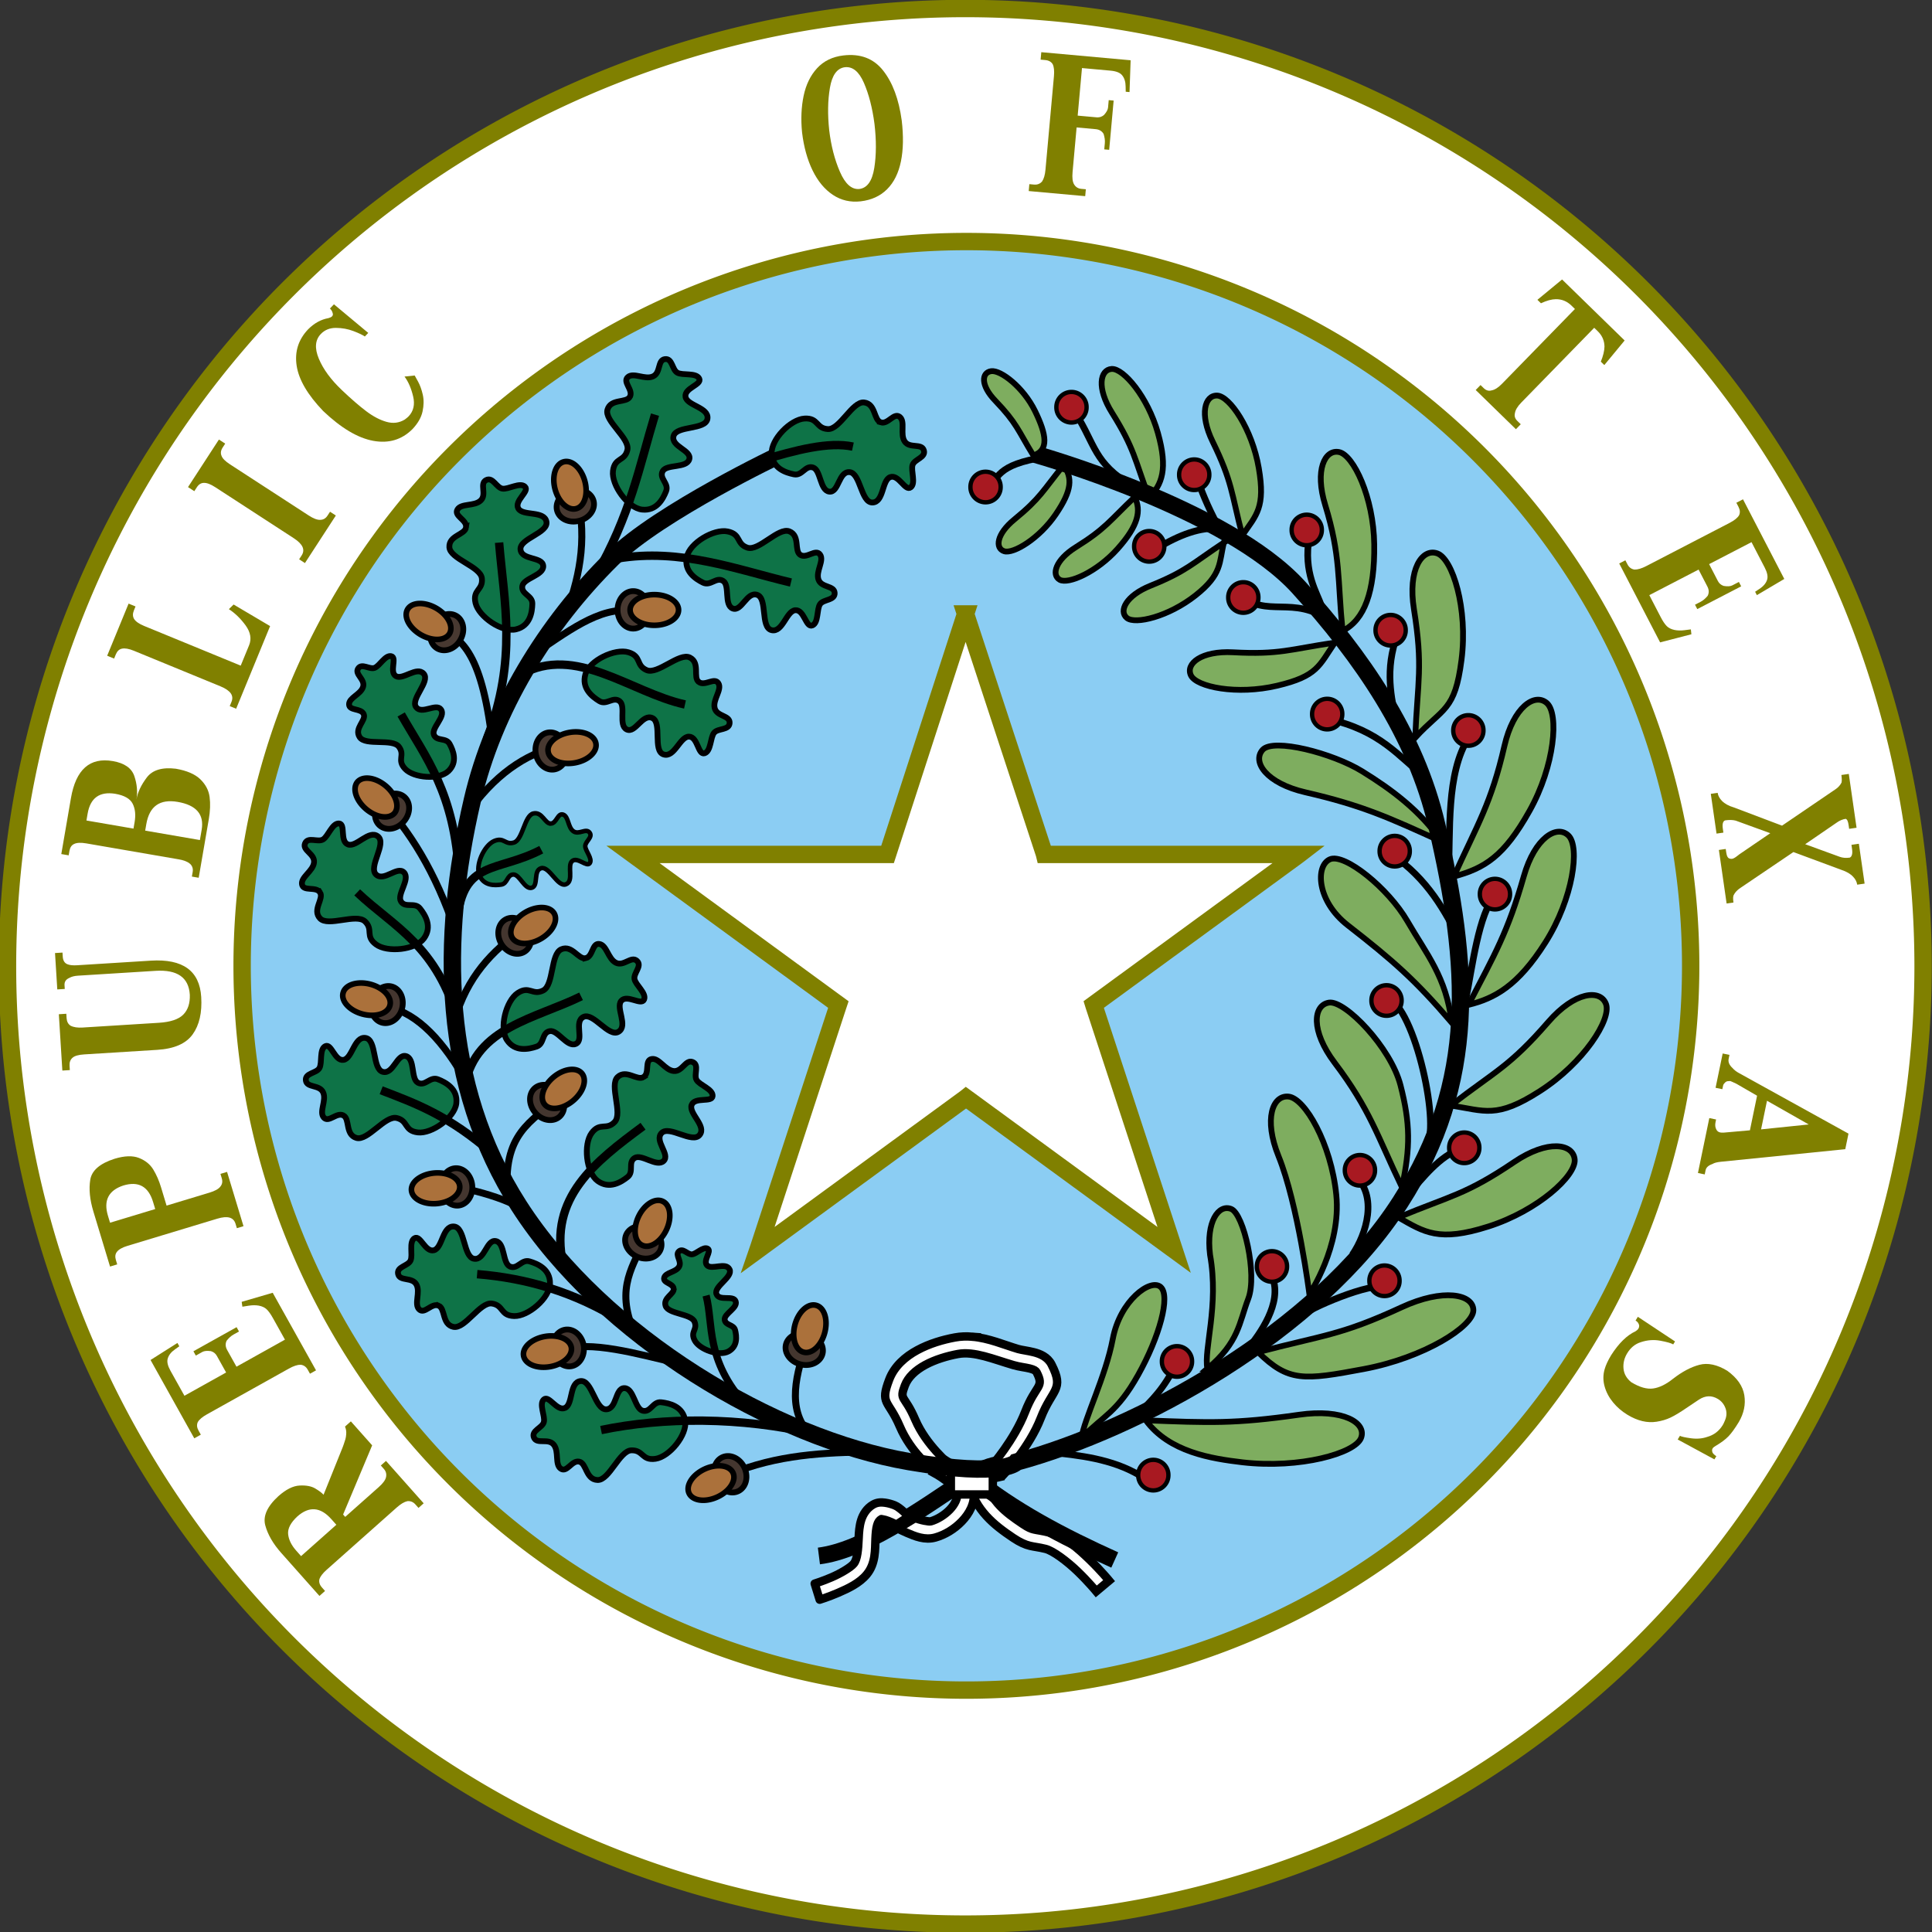 <?xml version="1.0" encoding="UTF-8" standalone="no"?>
<!-- Created with Inkscape (http://www.inkscape.org/) -->

<svg
   xmlns:dc="http://purl.org/dc/elements/1.1/"
   xmlns:cc="http://creativecommons.org/ns#"
   xmlns:rdf="http://www.w3.org/1999/02/22-rdf-syntax-ns#"
   xmlns:svg="http://www.w3.org/2000/svg"
   xmlns="http://www.w3.org/2000/svg"
   xmlns:sodipodi="http://sodipodi.sourceforge.net/DTD/sodipodi-0.dtd"
   xmlns:inkscape="http://www.inkscape.org/namespaces/inkscape"
   version="1.1"
   width="667.78"
   height="667.78"
   id="svg2"
   inkscape:version="0.48.1 "
   sodipodi:docname="ZZ1.svg">
  <rect width="100%" height="100%" fill="#333333" stroke="none"/>
  <sodipodi:namedview
     pagecolor="#ffffff"
     bordercolor="#666666"
     borderopacity="1"
     objecttolerance="10"
     gridtolerance="10"
     guidetolerance="10"
     inkscape:pageopacity="0"
     inkscape:pageshadow="2"
     inkscape:window-width="1280"
     inkscape:window-height="1004"
     id="namedview156"
     showgrid="false"
     inkscape:zoom="1.5633891"
     inkscape:cx="290.23172"
     inkscape:cy="463.4776"
     inkscape:window-x="-8"
     inkscape:window-y="-8"
     inkscape:window-maximized="1"
     inkscape:current-layer="svg2" />
  <defs
     id="defs4" />
  <path
     d="m -175.36,214.81 a 328.1,328.1 0 1 1 -656.2,0 328.1,328.1 0 1 1 656.2,0 z"
     transform="matrix(1.009,0,0,1.009,841.64,117.251)"
     id="path38"
     style="fill:#ffffff;fill-opacity:1;stroke:#808000;stroke-width:5.949;stroke-linecap:round;stroke-linejoin:miter;stroke-miterlimit:4;stroke-dasharray:none" />
  <path
     d="m -175.36,214.81 a 328.1,328.1 0 1 1 -656.2,0 328.1,328.1 0 1 1 656.2,0 z"
     transform="matrix(0.763,0,0,0.763,718.168,169.932)"
     id="path42"
     style="fill:#8bcdf3;fill-opacity:1;stroke:#808000;stroke-width:7.861;stroke-linecap:round;stroke-linejoin:miter;stroke-miterlimit:4;stroke-dasharray:none" />
  <path
     d="m 118.59,523.48 0.73,0.821 11.571,-10.281 c 1.484,-1.319 2.331,-2.474 2.539,-3.465 0.225,-1.071 -0.02,-2.007 -0.733,-2.81 l -1.07,-1.204 1.788,-1.589 13.022,14.655 -1.788,1.589 -1.07,-1.204 c -0.757,-0.852 -1.68,-1.229 -2.769,-1.132 -1.075,0.236 -2.299,0.965 -3.674,2.187 l -14.637,13.006 -9.581,8.514 c -1.387,1.232 -2.231,2.341 -2.531,3.327 -0.196,0.98 0.1,1.914 0.89,2.802 l 1.07,1.204 -1.935,1.719 -13.217,-14.874 c -2.8,-3.151 -4.634,-6.317 -5.501,-9.499 -0.867,-3.181 0.643,-6.554 4.531,-10.117 2.616,-2.324 5.057,-3.546 7.324,-3.666 2.267,-0.12 4.071,0.22 5.413,1.02 1.342,0.8 2.3,1.522 2.873,2.167 l 6.627,-16.47 c 0.013,-0.034 0.134,-0.37 0.362,-1.008 0.228,-0.638 0.415,-1.212 0.56,-1.722 0.145,-0.51 0.236,-1.064 0.271,-1.661 0.102,-0.939 -0.035,-1.841 -0.411,-2.705 l 2.026,-1.8 7.362,8.286 z m -4.071,1.593 c -3.762,-4.234 -7.687,-4.535 -11.775,-0.902 -2.294,2.147 -3.345,4.181 -3.153,6.1 0.192,1.919 1.132,3.828 2.818,5.726 l 1.654,1.861 12.191,-10.833 z"
     id="path8"
     style="text-align:center;fill:#808000" />
  <path
     d="m 109.23,473.65 -2.089,1.166 -0.785,-1.407 c -0.563,-1.009 -1.383,-1.576 -2.46,-1.702 -1.1,-8.9e-4 -2.453,0.447 -4.059,1.343 l -17.096,9.544 -11.192,6.248 c -1.62,0.904 -2.683,1.805 -3.189,2.703 -0.411,0.9 -0.323,1.876 0.265,2.928 l 0.785,1.407 -2.26,1.262 -15.114,-27.073 9.295,-5.888 0.643,1.151 -1.461,1.039 c -1.356,0.943 -2.207,2.024 -2.552,3.242 -0.308,1.085 0.011,2.473 0.955,4.164 l 4.832,8.655 14.41,-8.045 -3.225,-5.777 c -0.444,-0.796 -1.124,-1.33 -2.04,-1.601 -1.312,-0.181 -2.296,-0.088 -2.949,0.276 l -2.26,1.262 -0.833,-1.492 14.922,-8.33 0.833,1.492 -1.919,1.071 c -0.81,0.452 -1.597,1.162 -2.362,2.13 -0.485,1.035 -0.422,2.099 0.189,3.194 l 3.225,5.777 16.755,-9.354 -4.141,-7.418 c -0.785,-1.407 -1.515,-2.43 -2.189,-3.07 -0.674,-0.64 -1.591,-1.064 -2.752,-1.274 -1.05,-0.178 -2.192,-0.17 -3.425,0.025 -1.233,0.195 -1.97,0.312 -2.208,0.352 l -0.241,-1.683 10.721,-3.133 z"
     id="path10"
     style="text-align:center;fill:#808000" />
  <path
     d="m 56.416,412.88 1.159,3.832 14.815,-4.483 c 1.901,-0.575 3.153,-1.269 3.758,-2.081 0.676,-0.8 0.847,-1.753 0.512,-2.859 l -0.467,-1.542 2.29,-0.693 5.678,18.764 -2.29,0.693 -0.46,-1.519 c -0.335,-1.106 -1.008,-1.812 -2.018,-2.119 -1.062,-0.308 -2.489,-0.191 -4.281,0.351 l -18.741,5.67 -12.268,3.712 c -1.807,0.547 -3.029,1.231 -3.664,2.052 -0.608,0.745 -0.737,1.694 -0.388,2.847 l 0.46,1.519 -2.477,0.749 -5.762,-19.045 c -1.24,-4.097 -1.597,-7.751 -1.072,-10.962 0.525,-3.211 3.33,-5.629 8.416,-7.253 3.443,-1.042 6.255,-1.132 8.438,-0.27 2.182,0.862 3.821,2.19 4.917,3.984 1.095,1.794 1.994,3.852 2.697,6.173 z m -3.516,2.543 c -1.621,-5.359 -5.049,-7.247 -10.284,-5.663 -5.13,1.705 -6.896,5.198 -5.298,10.479 l 0.721,2.384 15.61,-4.723 z"
     id="path12"
     style="text-align:center;fill:#808000" />
  <path
     d="m 54.888,353.52 c 4.012,-0.25 6.828,-1.188 8.447,-2.814 1.619,-1.626 2.377,-3.919 2.274,-6.881 -0.373,-5.978 -4.32,-8.732 -11.841,-8.263 l -26.852,1.675 c -1.202,0.075 -2.189,0.332 -2.961,0.772 -1.175,0.514 -1.726,1.347 -1.654,2.5 l 0.082,1.316 -2.583,0.161 -0.784,-12.573 2.583,-0.161 0.087,1.389 c 0.09,1.446 0.685,2.346 1.783,2.702 0.751,0.279 1.825,0.375 3.222,0.288 l 25.439,-1.587 c 11.046,-0.689 16.852,3.491 17.416,12.539 0.337,5.409 -0.645,9.719 -2.948,12.928 -2.303,3.209 -6.378,4.997 -12.227,5.361 l -25.268,1.576 c -1.982,0.124 -3.328,0.509 -4.037,1.157 -0.758,0.651 -1.101,1.569 -1.027,2.755 l 0.094,1.511 -2.583,0.161 -1.214,-19.469 2.583,-0.161 0.093,1.486 c 0.075,1.202 0.529,2.079 1.363,2.63 1.028,0.539 2.412,0.755 4.15,0.646 z"
     id="path14"
     style="text-align:center;fill:#808000" />
  <path
     d="m 68.679,303.39 -2.358,-0.406 0.27,-1.564 c 0.196,-1.139 -0.089,-2.072 -0.856,-2.798 -0.812,-0.751 -2.14,-1.286 -3.985,-1.603 l -19.294,-3.33 -12.631,-2.18 c -1.861,-0.321 -3.259,-0.256 -4.195,0.194 -0.877,0.394 -1.418,1.184 -1.623,2.371 l -0.27,1.564 -2.55,-0.439 3.329,-19.32 c 1.708,-9.912 6.532,-14.185 14.472,-12.816 4.026,0.694 6.507,2.422 7.443,5.184 0.936,2.763 1.177,5.459 0.724,8.09 0.426,-2.47 1.618,-5.002 3.576,-7.596 1.958,-2.594 5.3,-3.608 10.025,-3.041 3.833,0.661 6.666,1.884 8.497,3.669 1.831,1.786 2.896,3.823 3.195,6.112 0.299,2.289 0.204,4.854 -0.285,7.693 z M 46.53,284.14 c 0.428,-2.486 0.203,-4.602 -0.677,-6.347 -0.88,-1.745 -2.9,-2.89 -6.06,-3.435 -5.403,-0.849 -8.573,1.446 -9.51,6.883 l -0.406,2.358 16.264,2.803 z m 3.652,2.958 18.911,3.259 0.609,-3.537 c 0.918,-5.325 -1.839,-8.542 -8.271,-9.65 -6.175,-1.064 -9.795,1.491 -10.859,7.667 z"
     id="path16"
     style="text-align:center;fill:#808000" />
  <path
     d="m 81.621,244.97 -2.213,-0.909 0.603,-1.468 c 0.439,-1.069 0.364,-2.041 -0.226,-2.917 -0.659,-0.922 -1.839,-1.733 -3.541,-2.432 l -18.11,-7.443 -11.855,-4.872 c -1.716,-0.705 -3.095,-0.946 -4.137,-0.724 -0.942,0.194 -1.642,0.848 -2.099,1.962 l -0.603,1.468 -2.394,-0.984 7.405,-18.02 2.394,0.984 -0.566,1.377 c -0.458,1.114 -0.432,2.101 0.076,2.961 0.584,0.891 1.734,1.689 3.45,2.395 l 33.398,13.725 2.895,-7.045 c 0.903,-2.198 0.505,-4.482 -1.196,-6.853 -1.722,-2.362 -3.652,-4.237 -5.791,-5.627 l 1.634,-1.599 12.615,7.454 z"
     id="path18"
     style="text-align:center;fill:#808000" />
  <path
     d="m 106.67,178.15 c 1.665,1.082 3.003,1.592 4.013,1.53 1.056,-0.013 1.895,-0.496 2.515,-1.452 l 0.878,-1.351 2.006,1.304 -10.681,16.439 -2.006,-1.304 0.878,-1.351 c 0.621,-0.955 0.722,-1.918 0.304,-2.888 -0.45,-1.01 -1.46,-2.026 -3.029,-3.045 l -16.417,-10.67 -10.748,-6.98 c -1.583,-1.029 -2.894,-1.521 -3.932,-1.477 -0.961,0.016 -1.766,0.522 -2.413,1.518 l -0.878,1.351 -2.17,-1.41 10.681,-16.439 2.17,1.41 -0.878,1.351 c -0.647,0.996 -0.783,1.937 -0.407,2.822 0.3,0.913 1.282,1.91 2.947,2.992 l 10.748,6.983 z"
     id="path20"
     style="text-align:center;fill:#808000" />
  <path
     d="m 126.1,116.31 c -0.75,-0.533 -2.064,-1.159 -3.942,-1.877 -1.877,-0.718 -3.887,-1.084 -6.029,-1.099 -2.142,-0.015 -3.897,0.698 -5.265,2.137 -1.951,2.053 -2.172,4.891 -0.664,8.513 1.508,3.623 4.156,7.234 7.943,10.833 3.209,3.05 6.019,5.485 8.431,7.306 2.412,1.821 4.757,3.051 7.036,3.689 2.278,0.639 4.381,0.369 6.309,-0.808 0.633,-0.477 1.067,-0.839 1.302,-1.087 1.716,-1.805 2.241,-4.106 1.577,-6.904 -0.664,-2.798 -1.657,-5.084 -2.98,-6.858 l 3.514,-0.366 c 0.096,0.159 0.488,0.868 1.177,2.129 0.688,1.26 1.23,2.769 1.626,4.526 0.396,1.757 0.367,3.683 -0.086,5.779 -0.453,2.095 -1.622,4.134 -3.506,6.116 -3.683,3.663 -8.194,5.006 -13.531,4.031 -5.338,-0.975 -11.109,-4.412 -17.315,-10.31 -5.369,-5.597 -8.423,-10.812 -9.161,-15.646 -0.739,-4.834 0.585,-9.032 3.971,-12.595 2.099,-2.114 4.432,-3.399 7,-3.856 0.606,-0.165 1.021,-0.366 1.245,-0.602 0.292,-0.307 0.381,-0.637 0.268,-0.991 -0.144,-0.676 -0.469,-1.254 -0.977,-1.737 l 1.379,-1.451 11.856,9.887 z"
     id="path22"
     style="text-align:center;fill:#808000" />
  <path
     d="m 311.67,41.61 c 0.646,5.398 0.556,10.121 -0.271,14.171 -0.827,4.05 -2.415,7.252 -4.764,9.606 -2.349,2.355 -5.39,3.756 -9.123,4.202 -3.557,0.409 -6.765,-0.334 -9.623,-2.229 -2.858,-1.895 -5.199,-4.713 -7.024,-8.454 -1.825,-3.74 -3.039,-8.132 -3.642,-13.174 -0.445,-4.537 -0.263,-8.738 0.545,-12.605 0.808,-3.867 2.357,-7.048 4.648,-9.543 2.291,-2.495 5.312,-3.967 9.061,-4.416 5.883,-0.704 10.471,1.034 13.766,5.213 3.295,4.179 5.437,9.922 6.426,17.23 z m -19.7,-18.369 c -2.661,0.368 -4.365,2.731 -5.114,7.091 -0.749,4.36 -0.83,9.258 -0.245,14.696 0.64,5.349 1.872,10.128 3.695,14.335 1.823,4.208 4.057,6.194 6.7,5.96 2.731,-0.327 4.458,-2.746 5.18,-7.259 0.722,-4.512 0.742,-9.621 0.059,-15.326 -0.72,-5.471 -1.934,-10.169 -3.642,-14.096 -1.708,-3.926 -3.919,-5.727 -6.634,-5.402 z"
     id="path24"
     style="text-align:center;fill:#808000" />
  <path
     d="m 363.13,39.113 1.155,-12.765 c 0.167,-1.848 0.023,-3.234 -0.433,-4.157 -0.512,-0.847 -1.367,-1.325 -2.567,-1.433 l -1.605,-0.145 0.233,-2.577 30.88,2.794 -0.382,10.997 -1.313,-0.119 -0.034,-1.793 c -0.014,-1.652 -0.426,-2.964 -1.237,-3.936 -0.722,-0.866 -2.048,-1.387 -3.977,-1.561 l -9.872,-0.893 -1.487,16.437 6.589,0.596 c 0.908,0.082 1.732,-0.178 2.473,-0.781 0.89,-0.982 1.368,-1.845 1.436,-2.591 l 0.233,-2.577 1.702,0.154 -1.54,17.02 -1.702,-0.154 0.198,-2.188 c 0.084,-0.924 -0.058,-1.974 -0.426,-3.152 -0.581,-0.984 -1.496,-1.533 -2.744,-1.646 l -6.589,-0.596 -1.395,15.416 c -0.179,1.978 -0.005,3.399 0.521,4.263 0.569,0.934 1.397,1.45 2.483,1.548 l 1.581,0.143 -0.216,2.383 -19.525,-1.767 0.216,-2.383 1.605,0.145 c 1.151,0.104 2.082,-0.253 2.793,-1.071 0.621,-0.908 1.015,-2.278 1.181,-4.109 z"
     id="path26"
     style="text-align:center;fill:#808000" />
  <path
     d="m 554.52,126.18 -1.206,-1.176 c 0.804,-1.99 1.225,-3.716 1.264,-5.178 -0.026,-2.071 -0.802,-3.851 -2.329,-5.34 l -1.224,-1.193 -25.193,25.834 c -1.318,1.352 -2.057,2.587 -2.215,3.705 -0.252,0.981 0.035,1.876 0.862,2.683 l 1.154,1.125 -1.67,1.713 -13.896,-13.551 1.67,-1.713 1.084,1.057 c 0.839,0.818 1.74,1.083 2.703,0.795 1.114,-0.187 2.33,-0.956 3.648,-2.308 l 25.193,-25.834 -1.206,-1.176 c -1.538,-1.5 -3.343,-2.237 -5.414,-2.211 -1.45,0.018 -3.159,0.489 -5.127,1.411 l -1.224,-1.193 8.527,-7.03 21.621,21.085 z"
     id="path28"
     style="text-align:start;fill:#808000" />
  <path
     d="m 559.67,194.76 2.124,-1.101 0.742,1.431 c 0.532,1.026 1.334,1.618 2.406,1.778 1.1,0.035 2.466,-0.371 4.099,-1.217 l 17.383,-9.011 11.379,-5.899 c 1.647,-0.854 2.737,-1.722 3.271,-2.603 0.438,-0.887 0.38,-1.865 -0.174,-2.935 l -0.742,-1.431 2.297,-1.191 14.27,27.527 -9.473,5.598 -0.607,-1.17 1.492,-0.994 c 1.385,-0.901 2.268,-1.955 2.651,-3.162 0.341,-1.075 0.066,-2.472 -0.826,-4.192 l -4.562,-8.8 -14.652,7.596 3.045,5.874 c 0.419,0.809 1.083,1.364 1.99,1.663 1.306,0.221 2.292,0.159 2.957,-0.185 l 2.297,-1.191 0.787,1.517 -15.172,7.865 -0.787,-1.517 1.951,-1.011 c 0.824,-0.427 1.633,-1.112 2.427,-2.055 0.516,-1.019 0.486,-2.086 -0.09,-3.198 l -3.045,-5.874 -17.036,8.832 3.91,7.543 c 0.742,1.431 1.439,2.476 2.093,3.136 0.654,0.66 1.558,1.113 2.712,1.358 1.044,0.21 2.186,0.237 3.424,0.081 1.239,-0.156 1.978,-0.251 2.218,-0.284 l 0.188,1.69 -10.813,2.8 z"
     id="path30"
     style="text-align:start;fill:#808000" />
  <path
     d="m 594.12,293.78 2.368,-0.341 0.185,1.281 c 0.181,1.256 0.584,1.938 1.208,2.046 0.276,0.092 0.519,0.122 0.729,0.092 0.451,-0.065 0.991,-0.34 1.62,-0.826 0.629,-0.485 0.958,-0.738 0.988,-0.759 l 10.666,-7.285 -11.948,-4.345 c -0.992,-0.268 -2.214,-0.297 -3.663,-0.088 -0.766,0.275 -1.027,1.258 -0.783,2.95 l 0.185,1.281 -2.368,0.341 -1.983,-13.749 2.368,-0.341 c 0.142,0.983 0.647,1.921 1.516,2.815 0.98,0.977 2.336,1.719 4.07,2.225 l 16.671,6.303 18.666,-12.706 c 0.862,-0.634 1.497,-1.367 1.903,-2.198 0.126,-0.61 0.107,-1.479 -0.055,-2.607 l 2.561,-0.369 2.683,18.606 -2.561,0.369 -0.199,-1.377 c -0.181,-1.257 -0.519,-1.948 -1.014,-2.074 -0.499,0.072 -0.99,0.208 -1.47,0.409 -0.481,0.201 -0.864,0.396 -1.149,0.585 -0.285,0.189 -0.517,0.346 -0.697,0.47 l -10.663,7.309 11.924,4.348 c 1.025,0.378 2.19,0.474 3.494,0.285 0.752,-0.372 1.01,-1.379 0.773,-3.022 l -0.202,-1.401 2.561,-0.369 1.986,13.774 -2.561,0.369 c -0.144,-0.999 -0.613,-1.91 -1.405,-2.733 -0.899,-0.989 -2.229,-1.775 -3.991,-2.36 l -16.653,-6.183 -18.766,12.696 c -0.858,0.666 -1.464,1.362 -1.82,2.088 -0.29,0.387 -0.334,1.273 -0.135,2.659 l -2.368,0.341 z"
     id="path32"
     style="text-align:start;fill:#808000" />
  <path
     d="m 595.43,364.13 2.343,0.485 -0.282,1.363 c -0.224,1.084 0.208,2.129 1.296,3.135 0.618,0.71 1.383,1.308 2.296,1.796 l 37.83,20.918 -1.113,5.379 -43.06,4.352 c -1.326,0.141 -2.267,0.395 -2.825,0.762 -1.395,0.476 -2.191,1.192 -2.389,2.148 l -0.302,1.458 -2.343,-0.485 3.928,-18.983 2.343,0.485 -0.203,0.98 c -0.198,0.956 -0.097,1.792 0.304,2.506 0.255,0.535 0.701,0.868 1.339,1 0.239,0.049 0.643,0.067 1.211,0.051 l 9.04,-0.797 2.474,-11.954 -7.102,-4.112 c -1.317,-0.622 -2.04,-0.946 -2.167,-0.972 -0.08,-0.017 -0.35,0.002 -0.81,0.057 -0.313,-0.015 -0.651,0.152 -1.014,0.501 -0.363,0.349 -0.576,0.674 -0.639,0.977 l -0.267,1.291 -2.343,-0.485 z m 15.318,16.334 -2.048,9.898 16.482,-1.7 z m -9.666,-9.555 37.83,20.918 z"
     id="path34"
     style="text-align:start;fill:#808000" />
  <path
     d="m 580.66,496.28 c 0.445,0.27 1.689,0.55 3.732,0.838 2.043,0.288 3.918,0.141 5.623,-0.441 2.354,-0.646 4.177,-2.034 5.469,-4.162 0.203,-0.334 0.46,-0.882 0.771,-1.646 0.599,-1.426 0.641,-2.819 0.125,-4.18 -0.516,-1.361 -1.379,-2.409 -2.59,-3.143 -2.143,-1.301 -4.329,-1.229 -6.558,0.217 -0.739,0.465 -2.2,1.444 -4.383,2.937 -2.182,1.493 -3.99,2.58 -5.423,3.262 -1.433,0.682 -3.033,1.162 -4.802,1.44 -3.249,0.522 -6.62,-0.278 -10.112,-2.398 -1.92,-1.166 -3.574,-2.589 -4.962,-4.27 -1.388,-1.681 -2.364,-3.516 -2.927,-5.505 -0.563,-1.989 -0.567,-3.958 -0.013,-5.906 0.396,-1.435 1.155,-3.078 2.279,-4.929 2.632,-4.115 5.432,-6.861 8.401,-8.238 0.51,-0.338 0.849,-0.646 1.018,-0.924 0.177,-0.292 0.267,-0.628 0.269,-1.008 -0.099,-0.746 -0.518,-1.343 -1.255,-1.79 l 0.786,-1.294 12.851,8.517 -0.621,1.023 c -0.696,-0.422 -2.176,-0.845 -4.442,-1.269 -2.266,-0.424 -4.537,-0.251 -6.813,0.519 -1.935,0.615 -3.489,1.889 -4.664,3.823 -1.014,1.669 -1.437,3.426 -1.271,5.269 0.166,1.843 1.061,3.419 2.684,4.729 2.88,1.749 5.402,2.471 7.567,2.167 2.165,-0.304 4.451,-1.42 6.859,-3.347 3.167,-2.457 6.206,-4.067 9.118,-4.832 2.911,-0.765 6.127,-0.079 9.647,2.058 3.412,2.472 5.373,5.286 5.884,8.443 0.511,3.157 -0.129,6.258 -1.921,9.302 -1.326,2.184 -2.509,3.818 -3.547,4.901 -1.038,1.083 -2.552,2.211 -4.54,3.384 -0.459,0.254 -0.782,0.535 -0.967,0.841 -0.22,0.362 -0.225,0.825 -0.016,1.39 0.24,0.451 0.681,0.87 1.321,1.259 l -0.672,1.106 -12.68,-6.871 z"
     id="path36"
     style="text-align:start;fill:#808000" />
  <path
     d="m 333.74,212.21 -26.969,83.125 -0.062,0 -87.125,0 -0.781,0 70.969,51.875 -0.344,1.031 -27.125,82.781 -0.344,1 71.781,-52.469 0.156,-0.125 71.938,52.594 -27.688,-84.406 -0.125,-0.406 70.562,-51.562 0.406,-0.312 -87.969,0 -0.062,-0.25 -27.219,-82.875 z"
     id="path40"
     style="fill:#ffffff;fill-opacity:1;stroke:#808000;stroke-width:6" />
  <path
     d="m 397.39,512.22 c -9.207,-6.792 -20.046,-8.688 -31.113,-9.899"
     id="path44"
     style="fill:none;stroke:#000000;stroke-width:2.3;stroke-linecap:butt;stroke-linejoin:miter;stroke-miterlimit:4;stroke-dasharray:none" />
  <path
     d="m 405.17,474.04 c -4.478,8.116 -8.957,11.712 -13.435,16.263"
     id="path46"
     style="fill:none;stroke:#000000;stroke-width:2.3;stroke-linecap:butt;stroke-linejoin:miter;stroke-miterlimit:4;stroke-dasharray:none" />
  <path
     d="m 439.82,441.51 c 3.434,9.024 -4.422,19.474 -8.485,24.749"
     id="path48"
     style="fill:none;stroke:#000000;stroke-width:2.3;stroke-linecap:butt;stroke-linejoin:miter;stroke-miterlimit:4;stroke-dasharray:none" />
  <path
     d="m 479.42,445.05 c -4.822,-2.574 -28.813,8.136 -28.284,9.192"
     id="path50"
     style="fill:none;stroke:#000000;stroke-width:2.3;stroke-linecap:butt;stroke-linejoin:miter;stroke-miterlimit:4;stroke-dasharray:none" />
  <path
     d="m 468.1,406.15 c 8.3,7.071 4.187,20.506 -0.707,27.577"
     id="path52"
     style="fill:none;stroke:#000000;stroke-width:2.3;stroke-linecap:butt;stroke-linejoin:miter;stroke-miterlimit:4;stroke-dasharray:none" />
  <path
     d="m 504.87,396.96 c -7.405,2.867 -12.8,9.756 -18.385,16.263"
     id="path54"
     style="fill:none;stroke:#000000;stroke-width:2.3;stroke-linecap:butt;stroke-linejoin:miter;stroke-miterlimit:4;stroke-dasharray:none" />
  <path
     d="m 477.3,344.64 c 10.128,-2.53 20.184,41.058 16.263,50.205"
     id="path56"
     style="fill:none;stroke:#000000;stroke-width:2.3;stroke-linecap:butt;stroke-linejoin:miter;stroke-miterlimit:4;stroke-dasharray:none" />
  <path
     d="m 516.9,309.28 c -5.803,6.217 -8.112,25.629 -10.15,35.613"
     id="path58"
     style="fill:none;stroke:#000000;stroke-width:2.3;stroke-linecap:butt;stroke-linejoin:miter;stroke-miterlimit:4;stroke-dasharray:none" />
  <path
     d="m 480.83,295.14 c 12.896,8.915 18.517,19.648 24.042,30.406"
     id="path60"
     style="fill:none;stroke:#000000;stroke-width:2.3;stroke-linecap:butt;stroke-linejoin:miter;stroke-miterlimit:4;stroke-dasharray:none" />
  <path
     d="m 507.7,254.83 c -8.035,12.605 -6.268,32.963 -7.071,47.376"
     id="path62"
     style="fill:none;stroke:#000000;stroke-width:2.3;stroke-linecap:butt;stroke-linejoin:miter;stroke-miterlimit:4;stroke-dasharray:none" />
  <path
     d="m 458.91,248.47 c 18.266,4.055 24.451,12.941 33.941,20.506"
     id="path64"
     style="fill:none;stroke:#000000;stroke-width:2.3;stroke-linecap:butt;stroke-linejoin:miter;stroke-miterlimit:4;stroke-dasharray:none" />
  <path
     d="m 482.25,221.6 c -3.694,11.969 -0.868,21.242 0.707,29.698"
     id="path66"
     style="fill:none;stroke:#000000;stroke-width:2.3;stroke-linecap:butt;stroke-linejoin:miter;stroke-miterlimit:4;stroke-dasharray:none" />
  <path
     d="m 429.92,206.75 c 9.781,6.676 18.746,-1.757 32.527,9.899"
     id="path68"
     style="fill:none;stroke:#000000;stroke-width:2.3;stroke-linecap:butt;stroke-linejoin:miter;stroke-miterlimit:4;stroke-dasharray:none" />
  <path
     d="m 452.55,185.54 c -2.207,12.506 2.813,19.486 4.243,24.042"
     id="path70"
     style="fill:none;stroke:#000000;stroke-width:2.3;stroke-linecap:butt;stroke-linejoin:miter;stroke-miterlimit:4;stroke-dasharray:none" />
  <path
     d="m 413.66,165.03 c 1.622,4.686 3.582,9.71 7.071,16.263"
     id="path72"
     style="fill:none;stroke:#000000;stroke-width:2.3;stroke-linecap:butt;stroke-linejoin:miter;stroke-miterlimit:4;stroke-dasharray:none" />
  <path
     d="m 399.52,189.78 c 8.216,-5.084 15.59,-7.642 21.92,-7.071"
     id="path74"
     style="fill:none;stroke:#000000;stroke-width:2.3;stroke-linecap:butt;stroke-linejoin:miter;stroke-miterlimit:4;stroke-dasharray:none" />
  <path
     d="m 370.52,140.99 c 7.732,11.177 6.848,17.715 18.385,25.456"
     id="path76"
     style="fill:none;stroke:#000000;stroke-width:2.3;stroke-linecap:butt;stroke-linejoin:miter;stroke-miterlimit:4;stroke-dasharray:none" />
  <path
     d="m 340.83,169.98 c 4.31,-4.848 3.381,-9.328 20.506,-12.021"
     id="path78"
     style="fill:none;stroke:#000000;stroke-width:2.3;stroke-linecap:butt;stroke-linejoin:miter;stroke-miterlimit:4;stroke-dasharray:none" />
  <path
     d="m 507.56,347.32 c 8.881,-2.195 17.017,-6.401 26.623,-21.604 9.606,-15.203 11.944,-32.978 7.96,-36.901 -3.984,-3.923 -11.64,0.717 -15.446,14.042 -5.571,19.507 -10.025,26.912 -19.137,44.463 z"
     id="path80"
     style="fill:#7ead5f;fill-opacity:1;stroke:#000000;stroke-width:2;stroke-linecap:butt;stroke-linejoin:miter" />
  <path
     d="m 501.4,382.12 c 11.903,1.765 15.757,4.699 30.888,-5.02 15.131,-9.719 24.762,-24.84 22.809,-30.079 -1.952,-5.239 -10.853,-4.27 -19.933,6.198 -13.293,15.325 -18.089,16.846 -33.765,28.901 z"
     id="path82"
     style="fill:#7ead5f;fill-opacity:1;stroke:#000000;stroke-width:2;stroke-linecap:butt;stroke-linejoin:miter" />
  <path
     d="m 483.32,420.78 c 8.987,5.137 14.004,8.617 31.135,3.145 17.131,-5.472 30.347,-17.585 29.817,-23.151 -0.53,-5.566 -9.378,-6.933 -20.858,0.828 -16.807,11.363 -21.833,11.59 -40.095,19.178 z"
     id="path84"
     style="fill:#7ead5f;fill-opacity:1;stroke:#000000;stroke-width:2;stroke-linecap:butt;stroke-linejoin:miter" />
  <path
     d="m 434.85,467.37 c 10.534,10.318 15.724,9.741 36.621,5.809 20.897,-3.932 37.838,-14.776 37.787,-20.331 -0.051,-5.555 -10.408,-7.674 -24.838,-0.986 -21.124,9.79 -27.112,9.58 -49.571,15.508 z"
     id="path86"
     style="fill:#7ead5f;fill-opacity:1;stroke:#000000;stroke-width:2;stroke-linecap:butt;stroke-linejoin:miter" />
  <path
     d="m 396.05,490.93 c 8.09,10.958 22.57,13.228 33.417,14.509 19.848,2.281 38.87,-3.112 40.953,-8.381 2.083,-5.269 -6.196,-10.247 -21.422,-8.064 -22.29,3.195 -30.965,2.777 -52.949,1.936 z"
     id="path88"
     style="fill:#7ead5f;fill-opacity:1;stroke:#000000;stroke-width:2;stroke-linecap:butt;stroke-linejoin:miter" />
  <path
     d="m 502.49,302.98 c 10.73,-2.903 17.369,-6.999 26.166,-22.684 8.797,-15.685 10.202,-33.558 6.018,-37.267 -4.184,-3.709 -11.587,1.325 -14.69,14.831 -4.542,19.772 -9.313,27.116 -17.495,45.12 z"
     id="path90"
     style="fill:#7ead5f;fill-opacity:1;stroke:#000000;stroke-width:2;stroke-linecap:butt;stroke-linejoin:miter" />
  <path
     d="m 489.15,254.97 c 9.708,-10.524 13.728,-9.05 16.009,-26.889 2.281,-17.838 -3.112,-34.936 -8.381,-36.808 -5.269,-1.872 -10.247,5.569 -8.064,19.254 3.195,20.034 1.277,24.685 0.436,44.443 z"
     id="path92"
     style="fill:#7ead5f;fill-opacity:1;stroke:#000000;stroke-width:2;stroke-linecap:butt;stroke-linejoin:miter" />
  <path
     d="m 464.03,218.07 c 7.618,-3.772 11.168,-13.594 10.965,-29.875 -0.203,-16.281 -7.192,-30.93 -12.152,-31.944 -4.959,-1.015 -8.485,6.284 -4.804,18.278 5.389,17.559 4.255,25.721 5.991,43.541 z"
     id="path94"
     style="fill:#7ead5f;fill-opacity:1;stroke:#000000;stroke-width:2;stroke-linecap:butt;stroke-linejoin:miter" />
  <path
     d="m 429.39,185.04 c 4.95,-7.068 8.02,-9.693 5.698,-23.254 -2.321,-13.562 -10.092,-24.864 -14.365,-25.056 -4.273,-0.191 -6.251,6.367 -1.593,15.891 6.819,13.943 6.456,17.775 10.26,32.419 z"
     id="path96"
     style="fill:#7ead5f;fill-opacity:1;stroke:#000000;stroke-width:2;stroke-linecap:butt;stroke-linejoin:miter" />
  <path
     d="m 397.16,172.05 c 4.483,-4.631 6.577,-9.897 3.057,-22.407 -3.52,-12.51 -11.935,-22.361 -15.968,-22.118 -4.033,0.242 -5.244,6.598 0.072,15.085 7.782,12.425 7.82,16.06 12.839,29.441 z"
     id="path98"
     style="fill:#7ead5f;fill-opacity:1;stroke:#000000;stroke-width:2;stroke-linecap:butt;stroke-linejoin:miter" />
  <path
     d="m 498.26,290.89 c -7.403,-10.73 -17.229,-17.985 -27.414,-24.282 -10.185,-6.297 -30.729,-11.616 -34.439,-7.432 -3.709,4.184 1.325,11.587 14.831,14.69 19.772,4.542 29.018,8.844 47.022,17.025 z"
     id="path100"
     style="fill:#7ead5f;fill-opacity:1;stroke:#000000;stroke-width:2;stroke-linecap:butt;stroke-linejoin:miter" />
  <path
     d="m 501.77,353.46 c -1.841,-15.719 -8.726,-23.691 -15.316,-35.073 -6.59,-11.382 -21.71,-23.576 -26.762,-21.385 -5.053,2.191 -4.641,14.395 6.124,22.787 15.759,12.285 23.288,18.874 35.954,33.672 z"
     id="path102"
     style="fill:#7ead5f;fill-opacity:1;stroke:#000000;stroke-width:2;stroke-linecap:butt;stroke-linejoin:miter" />
  <path
     d="m 484.56,410.36 c 2.996,-13.759 2.872,-22.186 -0.489,-35.257 -3.361,-13.071 -19.149,-29.385 -24.68,-28.565 -5.531,0.82 -6.433,9.728 1.919,20.786 12.227,16.189 14.717,25.196 23.25,43.036 z"
     id="path104"
     style="fill:#7ead5f;fill-opacity:1;stroke:#000000;stroke-width:2;stroke-linecap:butt;stroke-linejoin:miter" />
  <path
     d="m 452.58,447.31 c 0,0 11.09,-16.407 9.3,-34.301 -1.79,-17.894 -10.891,-33.34 -16.446,-33.979 -5.555,-0.639 -8.732,7.731 -3.527,20.574 6.733,16.634 10.672,47.706 10.672,47.706 z"
     id="path106"
     style="fill:#7ead5f;fill-opacity:1;stroke:#000000;stroke-width:2;stroke-linecap:butt;stroke-linejoin:miter" />
  <path
     d="m 417.31,473.1 c 10.926,-9.134 10.982,-15.91 14.158,-24.246 3.176,-8.335 -1.581,-29.276 -5.927,-30.993 -4.347,-1.718 -8.723,4.353 -7.298,15.849 3.161,17.655 -2.228,32.601 -0.932,39.39 z"
     id="path108"
     style="fill:#7ead5f;fill-opacity:1;stroke:#000000;stroke-width:2;stroke-linecap:butt;stroke-linejoin:miter" />
  <path
     d="m 373.81,497.06 c 7.595,-7.806 12.224,-8.716 19.577,-21.827 7.353,-13.111 11.277,-27.301 7.78,-30.401 -3.497,-3.101 -14.039,4.728 -16.529,17.897 -2.49,13.169 -9.971,27.896 -10.829,34.331 z"
     id="path110"
     style="fill:#7ead5f;fill-opacity:1;stroke:#000000;stroke-width:2;stroke-linecap:butt;stroke-linejoin:miter" />
  <path
     d="m 367.63,160.78 c 3.065,4.412 2.992,8.586 -2.696,16.966 -5.687,8.38 -14.682,13.8 -17.854,12.781 -3.172,-1.019 -2.682,-5.903 3.519,-10.977 9.079,-7.427 9.943,-10.069 17.03,-18.77 z"
     id="path112"
     style="fill:#7ead5f;fill-opacity:1;stroke:#000000;stroke-width:2;stroke-linecap:butt;stroke-linejoin:miter" />
  <path
     d="m 392.2,171.79 c 2.314,4.731 1.309,9.805 -5.89,17.881 -7.199,8.076 -17.09,12.376 -20.02,10.722 -2.929,-1.653 -1.516,-6.85 5.559,-11.261 10.357,-6.456 11.712,-9.163 20.351,-17.343 z"
     id="path114"
     style="fill:#7ead5f;fill-opacity:1;stroke:#000000;stroke-width:2;stroke-linecap:butt;stroke-linejoin:miter" />
  <path
     d="m 423.03,187.54 c -1.714,6.854 -0.455,10.876 -9.799,18.252 -9.344,7.376 -20.884,10.145 -23.743,7.794 -2.858,-2.351 -0.334,-7.713 8.175,-11.14 12.457,-5.017 14.442,-7.692 25.367,-14.905 z"
     id="path116"
     style="fill:#7ead5f;fill-opacity:1;stroke:#000000;stroke-width:2;stroke-linecap:butt;stroke-linejoin:miter" />
  <path
     d="m 461.38,222.11 c -5.48,8.014 -6.017,11.61 -19.936,14.897 -13.919,3.287 -27.89,0.443 -29.809,-3.569 -1.919,-4.011 3.553,-8.567 14.558,-7.979 16.111,0.862 19.63,-1.042 35.187,-3.35 z"
     id="path118"
     style="fill:#7ead5f;fill-opacity:1;stroke:#000000;stroke-width:2;stroke-linecap:butt;stroke-linejoin:miter" />
  <path
     d="m 344.4,504.8 c 0,0 -2.184,0.424 -4.413,1.3 -1.115,0.438 -2.247,0.951 -3.325,1.844 -0.539,0.446 -1.108,1.023 -1.511,1.844 -0.403,0.821 -0.565,1.944 -0.302,2.962 2.403,9.322 8.614,14.287 15.355,18.801 2.363,1.582 4.131,2.351 5.803,2.751 1.673,0.4 2.974,0.465 5.38,1.058 2.562,0.631 7.417,4.251 11.093,7.798 3.676,3.547 6.438,6.892 6.438,6.892 l 4.443,-3.718 c 0,0 -2.925,-3.547 -6.861,-7.345 -3.936,-3.798 -8.63,-7.995 -13.723,-9.249 -2.741,-0.675 -4.342,-0.833 -5.41,-1.088 -1.069,-0.256 -1.887,-0.567 -3.929,-1.935 -6.242,-4.18 -10.562,-7.657 -12.634,-14.539 0.34,-0.209 0.703,-0.431 1.3,-0.665 1.613,-0.633 3.476,-1.028 3.476,-1.028 l -1.179,-5.683 z"
     id="path120"
     style="text-indent:0;text-align:start;text-transform:none;direction:ltr;block-progression:tb;baseline-shift:baseline;color:#000000;fill:#ffffff;fill-opacity:1;stroke:#000000;stroke-width:2.902;enable-background:accumulate" />
  <path
     d="m 325.33,503.86 -2.72,5.108 c 0,0 2.178,1.165 4.353,2.811 2.175,1.646 3.864,4.007 3.899,4.413 0.146,1.666 -0.786,3.735 -2.599,5.622 -1.813,1.888 -4.406,3.423 -6.529,4.02 -0.619,0.174 -3.588,-0.325 -6.015,-1.36 -2.427,-1.035 -4.413,-2.237 -4.413,-2.237 l -2.992,4.987 c 0,0 2.251,1.351 5.108,2.569 2.857,1.219 6.238,2.657 9.884,1.632 3.319,-0.933 6.591,-2.919 9.159,-5.592 2.568,-2.673 4.518,-6.19 4.171,-10.156 -0.364,-4.154 -3.555,-6.547 -6.166,-8.524 C 327.858,505.178 325.33,503.86 325.33,503.86 z"
     id="path122"
     style="text-indent:0;text-align:start;text-transform:none;direction:ltr;block-progression:tb;baseline-shift:baseline;color:#000000;fill:#ffffff;fill-opacity:1;stroke:#000000;stroke-width:2.902;enable-background:accumulate" />
  <path
     d="m 335.98,462.01 c -1.929,-0.157 -3.91,-0.101 -5.924,0.272 -4.178,0.773 -8.834,2.123 -12.997,4.383 -4.164,2.26 -7.935,5.525 -9.703,10.156 -3.292,8.625 -0.292,6.956 3.65,16.194 3.942,9.238 11.241,14.7 11.241,14.7 l 5.904,-1.617 c 0,0 -8.054,-6.614 -11.795,-15.38 -3.741,-8.767 -5.626,-6.506 -3.59,-11.842 1.101,-2.884 3.642,-5.257 7.043,-7.103 3.401,-1.846 7.573,-3.087 11.304,-3.778 5.633,-1.043 12.179,1.797 19.163,3.839 2.091,0.611 4.143,0.795 5.652,1.179 1.509,0.384 2.108,0.781 2.358,1.27 2.799,5.475 -0.217,4.069 -3.967,13.746 -3.749,9.677 -11.578,18.629 -11.578,18.629 l 4.255,2.932 c 0,0 8.787,-9.259 12.734,-19.445 3.947,-10.186 8.262,-9.649 3.725,-18.522 -1.347,-2.635 -3.971,-3.688 -6.106,-4.232 -2.135,-0.543 -4.165,-0.745 -5.441,-1.118 -4.786,-1.399 -10.143,-3.791 -15.929,-4.262 z"
     id="path124"
     style="text-indent:0;text-align:start;text-transform:none;direction:ltr;block-progression:tb;baseline-shift:baseline;color:#000000;fill:#ffffff;fill-opacity:1;stroke:#000000;stroke-width:2.902;enable-background:accumulate" />
  <path
     d="m 249.2,510.87 c 16.351,-7.527 32.702,-8.728 49.053,-8.982"
     id="path126"
     style="fill:none;stroke:#000000;stroke-width:2.418;stroke-linecap:butt;stroke-linejoin:miter;stroke-miterlimit:4;stroke-dasharray:none" />
  <path
     d="m 193.93,466.65 c 9.99,-3.491 26.17,1.27 41.453,4.836"
     id="path128"
     style="fill:none;stroke:#000000;stroke-width:2.418;stroke-linecap:butt;stroke-linejoin:miter;stroke-miterlimit:4;stroke-dasharray:none" />
  <path
     d="m 232.85,445.4 c -0.269,-1.911 -3.753,-1.918 -3.277,-3.764 0.477,-1.846 3.962,-1.85 5.111,-3.767 1.149,-1.916 -1.452,-4.01 -0.032,-5.326 1.421,-1.317 3.013,1.171 4.561,1.009 1.549,-0.162 3.843,-2.786 5.387,-1.961 1.544,0.825 -1.787,4.162 -0.182,5.786 1.605,1.624 6.468,-1.248 7.745,1.375 1.277,2.623 -5.507,5.897 -4.528,8.511 0.98,2.615 5.853,0.255 6.643,2.539 0.791,2.283 -4.046,4.267 -3.794,6.338 0.252,2.071 3.108,1.569 3.613,3.642 0.505,2.072 0.929,5.54 -2.294,7.317 -3.223,1.776 -9.985,-0.635 -11.664,-3.762 -1.679,-3.127 1.044,-3.615 -0.063,-6.459 -1.107,-2.844 -9.079,-2.653 -10.012,-5.507 -0.932,-2.854 3.053,-4.059 2.784,-5.97 z"
     id="path130"
     style="fill:#0e7347;fill-opacity:1;stroke:#000000;stroke-width:2;stroke-linecap:butt;stroke-linejoin:miter" />
  <path
     d="m 280.29,460.43 c -4.743,12.405 -8.227,24.39 -2.073,33.162"
     id="path132"
     style="fill:none;stroke:#000000;stroke-width:2.418;stroke-linecap:butt;stroke-linejoin:miter;stroke-miterlimit:4;stroke-dasharray:none" />
  <path
     d="m 222.47,372.26 c 2.206,-1.434 0.208,-5.743 2.764,-6.218 2.556,-0.475 4.57,3.829 7.6,4.145 3.03,0.315 4.116,-4.107 6.563,-3.109 2.447,0.998 0.289,4.397 1.382,6.218 1.092,1.821 5.657,3.143 5.527,5.527 -0.13,2.384 -6.172,0.19 -7.254,3.109 -1.082,2.919 5.269,7.273 2.764,10.363 -2.506,3.09 -10.46,-3.408 -13.127,-0.691 -2.667,2.717 3.057,7.38 0.691,9.672 -2.366,2.292 -7.604,-2.541 -10.018,-1.036 -2.414,1.504 -0.148,4.746 -2.418,6.563 -2.27,1.818 -6.311,4.341 -10.363,1.382 -4.052,-2.959 -4.969,-12.705 -2.073,-16.581 2.897,-3.877 5.069,-0.794 7.945,-3.8 2.876,-3.006 -1.953,-12.748 1.036,-15.545 2.989,-2.797 6.775,1.434 8.982,1e-5 z"
     id="path134"
     style="fill:#0e7347;fill-opacity:1;stroke:#000000;stroke-width:2;stroke-linecap:butt;stroke-linejoin:miter" />
  <path
     d="m 223.64,425.89 c -3.135,9.818 -10.769,16.936 -5.527,31.781"
     id="path136"
     style="fill:none;stroke:#000000;stroke-width:2.418;stroke-linecap:butt;stroke-linejoin:miter;stroke-miterlimit:4;stroke-dasharray:none" />
  <path
     d="m 202.46,331.18 c 2.563,-0.593 2.159,-5.326 4.723,-4.898 2.564,0.428 2.985,5.162 5.724,6.495 2.74,1.333 5.273,-2.451 7.231,-0.677 1.958,1.774 -1.232,4.231 -0.828,6.316 0.404,2.084 4.24,4.889 3.303,7.084 -0.937,2.196 -5.865,-1.932 -7.88,0.44 -2.015,2.373 2.464,8.637 -0.948,10.683 -3.412,2.047 -8.664,-6.78 -12.099,-5.139 -3.435,1.641 0.349,7.981 -2.659,9.325 -3.008,1.345 -6.276,-4.988 -9.059,-4.4 -2.783,0.588 -1.762,4.409 -4.517,5.34 -2.755,0.932 -7.415,1.921 -10.211,-2.246 -2.796,-4.167 -0.324,-13.638 3.724,-16.29 4.048,-2.652 5.035,0.988 8.766,-0.853 3.731,-1.841 2.525,-12.647 6.29,-14.253 3.765,-1.606 5.877,3.664 8.44,3.072 z"
     id="path138"
     style="fill:#0e7347;fill-opacity:1;stroke:#000000;stroke-width:2;stroke-linecap:butt;stroke-linejoin:miter" />
  <path
     d="m 153.17,410.69 c 1.96,-2.411 25.912,4.502 26.944,7.6"
     id="path140"
     style="fill:none;stroke:#000000;stroke-width:2.418;stroke-linecap:butt;stroke-linejoin:miter;stroke-miterlimit:4;stroke-dasharray:none" />
  <path
     d="m 190.38,284.67 c 2.04,-0.108 2.369,-3.781 4.272,-3.108 1.903,0.673 1.586,4.349 3.501,5.738 1.915,1.388 4.362,-1.163 5.62,0.457 1.258,1.621 -1.512,3.069 -1.485,4.717 0.028,1.648 2.583,4.31 1.571,5.862 -1.012,1.552 -4.224,-2.268 -6.085,-0.726 -1.861,1.542 0.72,6.936 -2.165,8.041 -2.884,1.105 -5.71,-6.352 -8.558,-5.561 -2.848,0.792 -0.809,6.149 -3.29,6.772 -2.481,0.623 -4.126,-4.66 -6.334,-4.586 -2.207,0.074 -1.942,3.134 -4.174,3.474 -2.232,0.341 -5.929,0.469 -7.505,-3.094 -1.576,-3.563 1.591,-10.472 5.043,-11.954 3.453,-1.482 3.716,1.434 6.817,0.529 3.101,-0.905 3.636,-9.33 6.731,-10.05 3.096,-0.72 3.999,3.594 6.039,3.487 z"
     id="path142"
     style="fill:#0e7347;fill-opacity:1;stroke:#000000;stroke-width:1.553;stroke-linecap:butt;stroke-linejoin:miter" />
  <path
     d="m 193.93,378.22 c -7.776,8.412 -19.361,11.491 -18.654,31.781"
     id="path144"
     style="fill:none;stroke:#000000;stroke-width:2.418;stroke-linecap:butt;stroke-linejoin:miter;stroke-miterlimit:4;stroke-dasharray:none" />
  <path
     d="m 241.53,235.72 c 2.102,1.583 5.468,-1.769 6.788,0.47 1.32,2.24 -2.036,5.604 -1.296,8.559 0.74,2.955 5.267,2.463 5.166,5.104 -0.101,2.641 -4.033,1.776 -5.37,3.425 -1.337,1.649 -1.019,6.391 -3.303,7.084 -2.284,0.694 -2.29,-5.735 -5.403,-5.753 -3.113,-0.019 -5.032,7.439 -8.793,6.141 -3.761,-1.298 -0.375,-10.995 -3.84,-12.571 -3.465,-1.577 -5.889,5.397 -8.853,3.957 -2.963,-1.44 -0.213,-8.014 -2.452,-9.768 -2.239,-1.754 -4.51,1.484 -6.995,-0.028 -2.485,-1.512 -6.238,-4.446 -4.843,-9.266 1.395,-4.82 10.239,-9.015 14.872,-7.619 4.633,1.396 2.479,4.492 6.288,6.166 3.809,1.675 11.311,-6.195 14.962,-4.343 3.65,1.853 0.97,6.857 3.072,8.44 z"
     id="path146"
     style="fill:#0e7347;fill-opacity:1;stroke:#000000;stroke-width:2;stroke-linecap:butt;stroke-linejoin:miter" />
  <path
     d="m 132.44,347.82 c 10.182,1.267 19.294,10.025 27.635,24.181"
     id="path148"
     style="fill:none;stroke:#000000;stroke-width:2.418;stroke-linecap:butt;stroke-linejoin:miter;stroke-miterlimit:4;stroke-dasharray:none" />
  <path
     d="m 276.64,191.8 c 2.232,1.393 5.293,-2.239 6.803,-0.123 1.51,2.116 -1.54,5.76 -0.545,8.64 0.995,2.88 5.462,1.995 5.591,4.635 0.13,2.639 -3.863,2.121 -5.051,3.88 -1.188,1.759 -0.458,6.455 -2.673,7.345 -2.215,0.89 -2.781,-5.513 -5.883,-5.261 -3.103,0.253 -4.365,7.849 -8.224,6.884 -3.86,-0.965 -1.332,-10.92 -4.921,-12.189 -3.589,-1.268 -5.396,5.89 -8.474,4.714 -3.078,-1.176 -0.911,-7.965 -3.295,-9.517 -2.384,-1.552 -4.363,1.871 -6.97,0.582 -2.607,-1.289 -6.601,-3.885 -5.632,-8.808 0.97,-4.923 9.414,-9.873 14.152,-8.886 4.737,0.987 2.861,4.258 6.802,5.595 3.94,1.337 10.728,-7.158 14.526,-5.63 3.798,1.527 1.564,6.747 3.796,8.14 z"
     id="path150"
     style="fill:#0e7347;fill-opacity:1;stroke:#000000;stroke-width:2;stroke-linecap:butt;stroke-linejoin:miter" />
  <path
     d="m 182.18,320.18 c -10.296,6.922 -19.372,15.471 -24.181,29.708"
     id="path152"
     style="fill:none;stroke:#000000;stroke-width:2.418;stroke-linecap:butt;stroke-linejoin:miter;stroke-miterlimit:4;stroke-dasharray:none" />
  <path
     d="m 200.19,505.2 c -2.574,-0.546 -4.208,3.914 -6.351,2.443 -2.143,-1.472 -0.523,-5.939 -2.443,-8.305 -1.919,-2.366 -5.814,-0.007 -6.839,-2.443 -1.025,-2.436 2.905,-3.314 3.42,-5.374 0.515,-2.06 -1.777,-6.223 0,-7.816 1.777,-1.594 4.499,4.23 7.328,2.931 2.829,-1.299 1.417,-8.869 5.374,-9.282 3.957,-0.413 4.987,9.806 8.793,9.771 3.807,-0.036 3.057,-7.38 6.351,-7.328 3.294,0.052 3.58,7.173 6.351,7.816 2.771,0.643 3.46,-3.251 6.351,-2.931 2.891,0.32 7.532,1.393 8.305,6.351 0.773,4.958 -5.47,12.497 -10.259,13.19 -4.789,0.693 -4.145,-3.023 -8.305,-2.931 -4.16,0.092 -7.633,10.395 -11.725,10.259 -4.091,-0.136 -3.777,-5.805 -6.351,-6.351 z"
     id="path154"
     style="fill:#0e7347;fill-opacity:1;stroke:#000000;stroke-width:2;stroke-linecap:butt;stroke-linejoin:miter" />
  <path
     d="m 131.06,275.97 c 10.451,10.95 19.483,25.447 26.254,45.598"
     id="path156"
     style="fill:none;stroke:#000000;stroke-width:2.418;stroke-linecap:butt;stroke-linejoin:miter;stroke-miterlimit:4;stroke-dasharray:none" />
  <path
     d="m 110.61,308.46 c -1.434,-2.206 -5.744,-0.208 -6.218,-2.764 -0.475,-2.556 3.829,-4.57 4.145,-7.6 0.316,-3.03 -4.107,-4.116 -3.109,-6.563 0.998,-2.447 4.397,-0.289 6.218,-1.382 1.821,-1.092 3.143,-5.657 5.527,-5.527 2.383,0.13 0.19,6.172 3.109,7.254 2.919,1.082 7.273,-5.269 10.363,-2.764 3.09,2.506 -3.408,10.46 -0.691,13.127 2.717,2.667 7.38,-3.057 9.672,-0.691 2.292,2.366 -2.541,7.604 -1.036,10.018 1.504,2.414 4.746,0.148 6.563,2.418 1.818,2.27 4.341,6.311 1.382,10.363 -2.959,4.052 -12.705,4.969 -16.581,2.073 -3.877,-2.897 -0.794,-5.069 -3.8,-7.945 -3.006,-2.876 -12.748,1.953 -15.545,-1.036 -2.797,-2.989 1.434,-6.775 0,-8.982 z"
     id="path158"
     style="fill:#0e7347;fill-opacity:1;stroke:#000000;stroke-width:2;stroke-linecap:butt;stroke-linejoin:miter" />
  <path
     d="m 195.31,257.31 c -11.667,2.313 -22.644,8.758 -32.472,22.108"
     id="path160"
     style="fill:none;stroke:#000000;stroke-width:2.418;stroke-linecap:butt;stroke-linejoin:miter;stroke-miterlimit:4;stroke-dasharray:none" />
  <path
     d="m 125.72,246.86 c -0.924,-2.174 -5.046,-1.079 -5.067,-3.413 -0.021,-2.334 4.099,-3.444 4.85,-6.074 0.751,-2.63 -2.99,-4.28 -1.726,-6.288 1.264,-2.008 3.933,0.43 5.714,-0.252 1.78,-0.682 3.662,-4.512 5.749,-4.026 2.087,0.486 -0.794,5.487 1.618,6.899 2.412,1.412 7.253,-3.525 9.595,-0.828 2.342,2.697 -4.644,8.718 -2.658,11.499 1.987,2.781 7.002,-1.553 8.66,0.897 1.658,2.45 -3.432,6.328 -2.478,8.697 0.954,2.369 4.173,0.871 5.427,3.162 1.253,2.291 2.854,6.257 -0.394,9.379 -3.248,3.122 -12.009,2.413 -14.985,-0.753 -2.976,-3.166 0.088,-4.606 -2.121,-7.618 -2.21,-3.012 -11.577,-0.261 -13.584,-3.34 -2.007,-3.079 2.324,-5.768 1.4,-7.942 z"
     id="path162"
     style="fill:#0e7347;fill-opacity:1;stroke:#000000;stroke-width:2;stroke-linecap:butt;stroke-linejoin:miter" />
  <path
     d="m 150.4,216.55 c 7.625,3.38 15.31,6.308 19.345,36.617"
     id="path164"
     style="fill:none;stroke:#000000;stroke-width:2.418;stroke-linecap:butt;stroke-linejoin:miter;stroke-miterlimit:4;stroke-dasharray:none" />
  <path
     d="m 161.09,182.25 c 0.32,-2.611 -4.266,-3.851 -2.987,-6.114 1.28,-2.263 5.871,-1.039 8.061,-3.157 2.189,-2.118 -0.5,-5.793 1.837,-7.026 2.337,-1.233 3.555,2.605 5.651,2.938 2.097,0.334 6.044,-2.313 7.787,-0.681 1.742,1.631 -3.822,4.85 -2.281,7.556 1.54,2.705 8.959,0.639 9.715,4.544 0.756,3.906 -9.334,5.822 -8.967,9.612 0.367,3.789 7.619,2.402 7.854,5.688 0.235,3.286 -6.834,4.192 -7.233,7.008 -0.399,2.816 3.54,3.164 3.473,6.071 -0.067,2.908 -0.731,7.625 -5.603,8.827 -4.872,1.202 -12.926,-4.36 -14.034,-9.07 -1.108,-4.711 2.65,-4.393 2.196,-8.529 -0.454,-4.136 -11.021,-6.698 -11.242,-10.786 -0.221,-4.088 5.453,-4.269 5.773,-6.88 z"
     id="path166"
     style="fill:#0e7347;fill-opacity:1;stroke:#000000;stroke-width:2;stroke-linecap:butt;stroke-linejoin:miter" />
  <path
     d="m 222.95,212.41 c -11.515,-4.801 -23.029,3.302 -34.544,11.054"
     id="path168"
     style="fill:none;stroke:#000000;stroke-width:2.418;stroke-linecap:butt;stroke-linejoin:miter;stroke-miterlimit:4;stroke-dasharray:none" />
  <path
     d="m 217.75,137.08 c 1.194,-2.345 -2.692,-5.078 -0.716,-6.767 1.976,-1.689 5.872,1.032 8.654,-0.21 2.782,-1.242 1.511,-5.615 4.13,-5.974 2.618,-0.36 2.449,3.663 4.306,4.694 1.856,1.031 6.471,-0.106 7.55,2.023 1.08,2.129 -5.25,3.251 -4.728,6.32 0.522,3.069 8.2,3.664 7.575,7.593 -0.625,3.929 -10.763,2.279 -11.714,5.965 -0.951,3.686 6.338,4.862 5.434,8.031 -0.903,3.168 -7.856,1.601 -9.194,4.111 -1.338,2.51 2.245,4.184 1.188,6.893 -1.057,2.709 -3.295,6.915 -8.284,6.378 -4.989,-0.537 -10.656,-8.518 -10.086,-13.323 0.57,-4.806 3.993,-3.222 4.981,-7.263 0.988,-4.042 -8.065,-10.064 -6.875,-13.98 1.19,-3.917 6.585,-2.146 7.778,-4.491 z"
     id="path170"
     style="fill:#0e7347;fill-opacity:1;stroke:#000000;stroke-width:2;stroke-linecap:butt;stroke-linejoin:miter" />
  <path
     d="m 198.77,168.19 c 4.516,16.453 1.862,30.038 -2.764,42.835"
     id="path172"
     style="fill:none;stroke:#000000;stroke-width:2.418;stroke-linecap:butt;stroke-linejoin:miter;stroke-miterlimit:4;stroke-dasharray:none" />
  <path
     d="m 118.67,385.53 c -2.345,-1.194 -5.078,2.692 -6.767,0.716 -1.689,-1.976 1.032,-5.872 -0.21,-8.654 -1.242,-2.782 -5.615,-1.512 -5.974,-4.13 -0.359,-2.618 3.663,-2.449 4.694,-4.306 1.03,-1.856 -0.106,-6.471 2.023,-7.55 2.129,-1.08 3.251,5.25 6.319,4.728 3.069,-0.522 3.664,-8.2 7.593,-7.575 3.929,0.625 2.279,10.763 5.965,11.714 3.686,0.951 4.862,-6.338 8.031,-5.434 3.169,0.903 1.602,7.856 4.112,9.194 2.51,1.338 4.184,-2.245 6.893,-1.188 2.709,1.057 6.915,3.295 6.378,8.284 -0.537,4.989 -8.518,10.656 -13.324,10.086 -4.805,-0.57 -3.222,-3.993 -7.263,-4.981 -4.042,-0.988 -10.064,8.065 -13.98,6.875 -3.917,-1.19 -2.146,-6.585 -4.491,-7.778 z"
     id="path174"
     style="fill:#0e7347;fill-opacity:1;stroke:#000000;stroke-width:2;stroke-linecap:butt;stroke-linejoin:miter" />
  <path
     d="m 151.56,451.27 c -2.44,-0.985 -4.824,3.124 -6.678,1.303 -1.855,-1.821 0.516,-5.94 -0.963,-8.603 -1.48,-2.663 -5.725,-1.016 -6.311,-3.593 -0.587,-2.577 3.436,-2.759 4.301,-4.698 0.865,-1.939 -0.669,-6.437 1.357,-7.698 2.027,-1.261 3.696,4.947 6.708,4.159 3.012,-0.788 2.936,-8.488 6.904,-8.208 3.969,0.28 3.208,10.523 6.963,11.149 3.755,0.626 4.292,-6.737 7.527,-6.114 3.235,0.624 2.28,7.686 4.897,8.8 2.617,1.114 3.972,-2.601 6.763,-1.784 2.791,0.817 7.176,2.68 7.076,7.697 -0.1,5.017 -7.557,11.358 -12.394,11.208 -4.837,-0.149 -3.557,-3.697 -7.67,-4.329 -4.112,-0.632 -9.323,8.912 -13.328,8.067 -4.005,-0.845 -2.712,-6.372 -5.152,-7.357 z"
     id="path176"
     style="fill:#0e7347;fill-opacity:1;stroke:#000000;stroke-width:2;stroke-linecap:butt;stroke-linejoin:miter" />
  <path
     d="m 224.67,424.51 a 6.471,5.41 25 0 1 -4.573,9.806 6.471,5.41 25 1 1 4.573,-9.806 z"
     id="path178"
     style="fill:#44362f;fill-opacity:1;stroke:#000000;stroke-width:2" />
  <path
     d="m 229.05,415.23 a 5.298,8.375 25 1 1 -7.079,15.18 5.298,8.375 25 1 1 7.079,-15.18 z"
     id="path180"
     style="fill:#ab713b;fill-opacity:1;stroke:#000000;stroke-width:1.934" />
  <path
     d="m 131.36,276.91 a 5.41,6.472 40 1 1 8.288,6.955 5.41,6.472 40 1 1 -8.288,-6.955 z"
     id="path182"
     style="fill:#483931;fill-opacity:1;stroke:#000000;stroke-width:2" />
  <path
     d="M 123.54,270.28 A 8.375,5.298 40 0 1 136.371,281.046 8.375,5.298 40 0 1 123.54,270.28 z"
     id="path184"
     style="fill:#ab713b;fill-opacity:1;stroke:#000000;stroke-width:1.934" />
  <path
     d="m 128.49,345.88 a 5.41,6.472 15 1 1 10.451,2.8 5.41,6.472 15 0 1 -10.451,-2.8 z"
     id="path186"
     style="fill:#44362f;fill-opacity:1;stroke:#000000;stroke-width:2" />
  <path
     d="m 118.59,343.19 a 8.375,5.298 15 1 1 16.179,4.335 8.375,5.298 15 1 1 -16.179,-4.335 z"
     id="path188"
     style="fill:#ab713b;fill-opacity:1;stroke:#000000;stroke-width:1.934" />
  <path
     d="M 152.44,410.64 A 6.471,5.41 85 0 1 163.218,409.697 6.471,5.41 85 1 1 152.44,410.64 z"
     id="path190"
     style="fill:#44362f;fill-opacity:1;stroke:#000000;stroke-width:2" />
  <path
     d="m 142.22,411.49 a 5.298,8.375 85 1 1 16.686,-1.46 5.298,8.375 85 0 1 -16.686,1.46 z"
     id="path192"
     style="fill:#ab713b;fill-opacity:1;stroke:#000000;stroke-width:1.934" />
  <path
     d="m 191.07,466.85 a 6.471,5.41 80 0 1 10.655,-1.879 6.471,5.41 80 0 1 -10.655,1.879 z"
     id="path194"
     style="fill:#44362f;fill-opacity:1;stroke:#000000;stroke-width:2" />
  <path
     d="m 180.97,468.58 a 5.298,8.375 80 0 1 16.495,-2.909 5.298,8.375 80 1 1 -16.495,2.909 z"
     id="path196"
     style="fill:#ab713b;fill-opacity:1;stroke:#000000;stroke-width:1.934" />
  <path
     d="m 247.5,511.88 a 6.471,5.41 65 1 1 9.806,-4.573 6.471,5.41 65 0 1 -9.806,4.573 z"
     id="path198"
     style="fill:#44362f;fill-opacity:1;stroke:#000000;stroke-width:2" />
  <path
     d="m 238.19,516.17 a 5.298,8.375 65 1 1 15.18,-7.079 5.298,8.375 65 0 1 -15.18,7.079 z"
     id="path200"
     style="fill:#ab713b;fill-opacity:1;stroke:#000000;stroke-width:1.934" />
  <path
     d="m 279.38,461.08 a 6.471,5.41 15 1 1 -2.8,10.451 6.471,5.41 15 1 1 2.8,-10.451 z"
     id="path202"
     style="fill:#44362f;fill-opacity:1;stroke:#000000;stroke-width:2" />
  <path
     d="m 282.08,451.18 a 5.298,8.375 15 1 1 -4.335,16.179 5.298,8.375 15 1 1 4.335,-16.179 z"
     id="path204"
     style="fill:#ab713b;fill-opacity:1;stroke:#000000;stroke-width:1.934" />
  <path
     d="m 193.25,377.58 a 6.471,5.41 50 1 1 -8.288,6.955 6.471,5.41 50 1 1 8.288,-6.955 z"
     id="path206"
     style="fill:#44362f;fill-opacity:1;stroke:#000000;stroke-width:2" />
  <path
     d="M 201.14,371.03 A 5.298,8.375 50 0 1 188.309,381.796 5.298,8.375 50 1 1 201.14,371.03 z"
     id="path208"
     style="fill:#ab713b;fill-opacity:1;stroke:#000000;stroke-width:1.934" />
  <path
     d="m 182.63,320.79 a 6.472,5.41 60 0 1 -9.37,5.41 6.472,5.41 60 1 1 9.37,-5.41 z"
     id="path210"
     style="fill:#44362f;fill-opacity:1;stroke:#000000;stroke-width:2" />
  <path
     d="m 191.54,315.71 a 5.299,8.375 60 1 1 -14.506,8.375 5.299,8.375 60 1 1 14.506,-8.375 z"
     id="path212"
     style="fill:#ab713b;fill-opacity:1;stroke:#000000;stroke-width:1.934" />
  <path
     d="M 195.86,258.7 A 6.471,5.41 80 0 1 185.205,260.579 6.471,5.41 80 1 1 195.86,258.7 z"
     id="path214"
     style="fill:#483931;fill-opacity:1;stroke:#000000;stroke-width:2" />
  <path
     d="m 205.97,256.97 a 5.298,8.375 80 1 1 -16.495,2.909 5.298,8.375 80 1 1 16.495,-2.909 z"
     id="path216"
     style="fill:#ab713b;fill-opacity:1;stroke:#000000;stroke-width:1.934" />
  <path
     d="m 224.28,210.79 a 5.41,6.472 0 1 1 -10.82,0 5.41,6.472 0 1 1 10.82,0 z"
     id="path218"
     style="fill:#483931;fill-opacity:1;stroke:#000000;stroke-width:2" />
  <path
     d="m 234.54,210.83 a 8.375,5.299 0 0 1 -16.75,0 8.375,5.299 0 1 1 16.75,0 z"
     id="path220"
     style="fill:#ab713b;fill-opacity:1;stroke:#000000;stroke-width:1.934" />
  <path
     d="m 149.73,215.79 a 5.41,6.471 30 1 1 9.37,5.41 5.41,6.471 30 1 1 -9.37,-5.41 z"
     id="path222"
     style="fill:#483931;fill-opacity:1;stroke:#000000;stroke-width:2" />
  <path
     d="m 140.87,210.62 a 8.375,5.299 30 0 1 14.506,8.375 8.375,5.299 30 1 1 -14.506,-8.375 z"
     id="path224"
     style="fill:#ab713b;fill-opacity:1;stroke:#000000;stroke-width:1.934" />
  <path
     d="m 197.45,169.55 a 5.41,6.471 75 1 1 2.8,10.451 5.41,6.471 75 1 1 -2.8,-10.451 z"
     id="path226"
     style="fill:#483931;fill-opacity:1;stroke:#000000;stroke-width:2" />
  <path
     d="m 194.84,159.63 a 8.375,5.298 75 1 1 4.335,16.179 8.375,5.298 75 1 1 -4.335,-16.179 z"
     id="path228"
     style="fill:#ab713b;fill-opacity:1;stroke:#000000;stroke-width:1.934" />
  <path
     d="m 244.06,447.8 c 2.603,9.955 -0.364,22.18 13.787,37.855"
     id="path230"
     style="fill:none;stroke:#000000;stroke-width:2.494;stroke-linecap:butt;stroke-linejoin:miter" />
  <path
     d="m 207.75,494.29 c 21.464,-4.481 48.165,-4.643 73.924,1.382"
     id="path232"
     style="fill:none;stroke:#000000;stroke-width:2.902;stroke-linecap:butt;stroke-linejoin:miter" />
  <path
     d="m 164.91,440.4 c 16.811,1.367 33.623,6.02 50.434,16.581"
     id="path234"
     style="fill:none;stroke:#000000;stroke-width:2.902;stroke-linecap:butt;stroke-linejoin:miter" />
  <path
     d="m 131.75,376.84 c 11.758,4.524 23.352,8.635 38.689,22.108"
     id="path236"
     style="fill:none;stroke:#000000;stroke-width:2.902;stroke-linecap:butt;stroke-linejoin:miter" />
  <path
     d="m 222.26,389.27 c -16.525,12.234 -32.72,24.632 -27.635,47.671"
     id="path238"
     style="fill:none;stroke:#000000;stroke-width:2.902;stroke-linecap:butt;stroke-linejoin:miter" />
  <path
     d="m 123.46,308.44 c 12.774,12.113 27.59,18.1 35.235,45.598"
     id="path240"
     style="fill:none;stroke:#000000;stroke-width:2.902;stroke-linecap:butt;stroke-linejoin:miter" />
  <path
     d="m 200.84,344.37 c -15.764,7.726 -36.276,10.704 -40.071,30.399"
     id="path242"
     style="fill:none;stroke:#000000;stroke-width:2.902;stroke-linecap:butt;stroke-linejoin:miter" />
  <path
     d="m 138.66,246.95 c 8.519,14.972 18.534,26.953 20.036,55.962"
     id="path244"
     style="fill:none;stroke:#000000;stroke-width:2.902;stroke-linecap:butt;stroke-linejoin:miter" />
  <path
     d="m 187.08,293.68 c -15.266,7.994 -26.992,3.264 -29.079,24.437"
     id="path246"
     style="fill:none;stroke:#000000;stroke-width:2.902;stroke-linecap:butt;stroke-linejoin:miter" />
  <path
     d="m 172.51,187.54 c 1.719,20.797 6.373,39.917 -4.145,67.707"
     id="path248"
     style="fill:none;stroke:#000000;stroke-width:2.902;stroke-linecap:butt;stroke-linejoin:miter" />
  <path
     d="m 236.76,243.5 c -18.884,-4.177 -37.768,-20.907 -56.652,-10.363"
     id="path250"
     style="fill:none;stroke:#000000;stroke-width:2.902;stroke-linecap:butt;stroke-linejoin:miter" />
  <path
     d="m 226.4,143.32 c -5.451,17.925 -8.403,34.6 -20.726,55.962"
     id="path252"
     style="fill:none;stroke:#000000;stroke-width:2.902;stroke-linecap:butt;stroke-linejoin:miter" />
  <path
     d="m 273.38,201.35 c -18.744,-4.497 -38.086,-11.987 -60.107,-8.291"
     id="path254"
     style="fill:none;stroke:#000000;stroke-width:2.902;stroke-linecap:butt;stroke-linejoin:miter" />
  <path
     d="m 335.56,510.18 c 14.438,11.816 31.644,20.863 49.744,29.017"
     id="path256"
     style="fill:none;stroke:#000000;stroke-width:5.803;stroke-linecap:butt;stroke-linejoin:miter" />
  <path
     d="m 283.05,537.81 c 15.065,-1.899 33.861,-14.993 52.507,-27.635"
     id="path258"
     style="fill:none;stroke:#000000;stroke-width:5.803;stroke-linecap:butt;stroke-linejoin:miter" />
  <rect
     width="14.509"
     height="10.271"
     x="328.65"
     y="506.28"
     id="rect260"
     style="fill:#ffffff;fill-opacity:1;stroke:#000000;stroke-width:2.902;stroke-miterlimit:4;stroke-dasharray:none" />
  <path
     d="m 303.93,519.34 c -0.693,0.075 -1.413,0.273 -2.146,0.695 -2.209,1.272 -3.514,3.383 -4.141,5.441 -0.627,2.058 -0.757,4.127 -0.846,6.106 -0.179,3.958 -0.443,7.365 -1.693,8.886 -1.063,1.294 -4.558,3.372 -7.677,4.715 -3.12,1.344 -5.834,2.176 -5.834,2.176 l 1.723,5.562 c 0,0 2.968,-0.907 6.408,-2.388 3.44,-1.481 7.386,-3.338 9.884,-6.378 3.117,-3.793 2.823,-8.554 2.992,-12.302 0.085,-1.874 0.226,-3.542 0.574,-4.685 0.348,-1.143 0.71,-1.671 1.481,-2.116 -0.268,0.154 -0.068,0.019 0.453,0.091 0.521,0.071 1.269,0.295 1.995,0.574 1.452,0.559 2.72,1.27 2.72,1.27 l 4.275,-2.789 c 0,0 -2.931,-3.159 -4.91,-3.921 -0.99,-0.381 -2.08,-0.711 -3.295,-0.877 -0.607,-0.083 -1.272,-0.135 -1.965,-0.06 z"
     id="path262"
     style="text-indent:0;text-align:start;text-transform:none;direction:ltr;block-progression:tb;baseline-shift:baseline;color:#000000;fill:#ffffff;fill-opacity:1;stroke:#000000;stroke-width:2.902;stroke-linecap:round;stroke-linejoin:round;enable-background:accumulate" />
  <path
     d="m 357.79,157.01 c 0,0 66.326,18.609 91.15,46.051 21.608,23.887 40.36,50.751 47.657,82.124 11.245,48.343 14.217,88.534 -12.586,130.31 -28.987,45.177 -90.642,78.456 -132.65,89.836 0,0 -3.913,5.595 -37.144,-0.131 -46.544,-8.019 -105.85,-43.247 -134.83,-88.424 -26.803,-41.774 -27.366,-91.865 -16.122,-140.21 7.298,-31.373 25.441,-60.91 48.364,-83.538 16.339,-16.128 58.623,-36.151 58.623,-36.151"
     id="path264"
     style="fill:none;stroke:#000000;stroke-width:6;stroke-linecap:butt;stroke-linejoin:miter" />
  <path
     d="M 333.89,598.28 C 187.87,598.28 69.5,479.91 69.5,333.89 69.5,187.87 187.87,69.5 333.89,69.5 c 146.02,0 264.39,118.37 264.39,264.39 0,146.02 -118.37,264.39 -264.39,264.39 z"
     id="path266"
     style="fill:none" />
  <path
     d="m 357.17,157.43 c 5.427,-1.749 4.584,-7.147 0.581,-15.342 -4.003,-8.195 -11.827,-14.247 -15.145,-13.797 -3.318,0.45 -3.767,4.825 1.372,10.177 7.524,7.835 7.872,10.286 13.192,18.962 z"
     id="path268"
     style="fill:#7ead5f;fill-opacity:1;stroke:#000000;stroke-width:2;stroke-linecap:butt;stroke-linejoin:miter" />
  <path
     d="m 406.59,513.28 a 6.718,6.718 0 1 1 -13.435,0 6.718,6.718 0 1 1 13.435,0 z"
     transform="matrix(0.777,0,0,0.777,96.111,71.753)"
     id="path270"
     style="fill:#a81921;fill-opacity:1;stroke:#000000;stroke-width:1.929;stroke-linecap:round;stroke-linejoin:miter;stroke-miterlimit:4;stroke-dasharray:none" />
  <path
     d="m 406.59,513.28 a 6.718,6.718 0 1 1 -13.435,0 6.718,6.718 0 1 1 13.435,0 z"
     transform="matrix(0.777,0,0,0.777,87.929,111.047)"
     id="path272"
     style="fill:#a81921;fill-opacity:1;stroke:#000000;stroke-width:1.929;stroke-linecap:round;stroke-linejoin:miter;stroke-miterlimit:4;stroke-dasharray:none" />
  <path
     d="m 406.59,513.28 a 6.718,6.718 0 1 1 -13.435,0 6.718,6.718 0 1 1 13.435,0 z"
     transform="matrix(0.777,0,0,0.777,128.941,38.923)"
     id="path274"
     style="fill:#a81921;fill-opacity:1;stroke:#000000;stroke-width:1.929;stroke-linecap:round;stroke-linejoin:miter;stroke-miterlimit:4;stroke-dasharray:none" />
  <path
     d="m 406.59,513.28 a 6.718,6.718 0 1 1 -13.435,0 6.718,6.718 0 1 1 13.435,0 z"
     transform="matrix(0.777,0,0,0.777,167.832,43.872)"
     id="path276"
     style="fill:#a81921;fill-opacity:1;stroke:#000000;stroke-width:1.929;stroke-linecap:round;stroke-linejoin:miter;stroke-miterlimit:4;stroke-dasharray:none" />
  <path
     d="m 406.59,513.28 a 6.718,6.718 0 1 1 -13.435,0 6.718,6.718 0 1 1 13.435,0 z"
     transform="matrix(0.777,0,0,0.777,159.347,5.689)"
     id="path278"
     style="fill:#a81921;fill-opacity:1;stroke:#000000;stroke-width:1.929;stroke-linecap:round;stroke-linejoin:miter;stroke-miterlimit:4;stroke-dasharray:none" />
  <path
     d="m 406.59,513.28 a 6.718,6.718 0 1 1 -13.435,0 6.718,6.718 0 1 1 13.435,0 z"
     transform="matrix(0.777,0,0,0.777,195.409,-2.09)"
     id="path280"
     style="fill:#a81921;fill-opacity:1;stroke:#000000;stroke-width:1.929;stroke-linecap:round;stroke-linejoin:miter;stroke-miterlimit:4;stroke-dasharray:none" />
  <path
     d="m 406.59,513.28 a 6.718,6.718 0 1 1 -13.435,0 6.718,6.718 0 1 1 13.435,0 z"
     transform="matrix(0.777,0,0,0.777,168.539,-53.001)"
     id="path282"
     style="fill:#a81921;fill-opacity:1;stroke:#000000;stroke-width:1.929;stroke-linecap:round;stroke-linejoin:miter;stroke-miterlimit:4;stroke-dasharray:none" />
  <path
     d="m 406.59,513.28 a 6.718,6.718 0 1 1 -13.435,0 6.718,6.718 0 1 1 13.435,0 z"
     transform="matrix(0.777,0,0,0.777,206.016,-89.771)"
     id="path284"
     style="fill:#a81921;fill-opacity:1;stroke:#000000;stroke-width:1.929;stroke-linecap:round;stroke-linejoin:miter;stroke-miterlimit:4;stroke-dasharray:none" />
  <path
     d="m 406.59,513.28 a 6.718,6.718 0 1 1 -13.435,0 6.718,6.718 0 1 1 13.435,0 z"
     transform="matrix(0.777,0,0,0.777,171.368,-104.62)"
     id="path286"
     style="fill:#a81921;fill-opacity:1;stroke:#000000;stroke-width:1.929;stroke-linecap:round;stroke-linejoin:miter;stroke-miterlimit:4;stroke-dasharray:none" />
  <path
     d="m 406.59,513.28 a 6.718,6.718 0 1 1 -13.435,0 6.718,6.718 0 1 1 13.435,0 z"
     transform="matrix(0.777,0,0,0.777,148.033,-151.996)"
     id="path288"
     style="fill:#a81921;fill-opacity:1;stroke:#000000;stroke-width:1.929;stroke-linecap:round;stroke-linejoin:miter;stroke-miterlimit:4;stroke-dasharray:none" />
  <path
     d="m 406.59,513.28 a 6.718,6.718 0 1 1 -13.435,0 6.718,6.718 0 1 1 13.435,0 z"
     transform="matrix(0.777,0,0,0.777,196.824,-146.339)"
     id="path290"
     style="fill:#a81921;fill-opacity:1;stroke:#000000;stroke-width:1.929;stroke-linecap:round;stroke-linejoin:miter;stroke-miterlimit:4;stroke-dasharray:none" />
  <path
     d="m 406.59,513.28 a 6.718,6.718 0 1 1 -13.435,0 6.718,6.718 0 1 1 13.435,0 z"
     transform="matrix(0.777,0,0,0.777,169.954,-180.988)"
     id="path292"
     style="fill:#a81921;fill-opacity:1;stroke:#000000;stroke-width:1.929;stroke-linecap:round;stroke-linejoin:miter;stroke-miterlimit:4;stroke-dasharray:none" />
  <path
     d="m 406.59,513.28 a 6.718,6.718 0 1 1 -13.435,0 6.718,6.718 0 1 1 13.435,0 z"
     transform="matrix(0.777,0,0,0.777,119.042,-192.301)"
     id="path294"
     style="fill:#a81921;fill-opacity:1;stroke:#000000;stroke-width:1.929;stroke-linecap:round;stroke-linejoin:miter;stroke-miterlimit:4;stroke-dasharray:none" />
  <path
     d="m 406.59,513.28 a 6.718,6.718 0 1 1 -13.435,0 6.718,6.718 0 1 1 13.435,0 z"
     transform="matrix(0.777,0,0,0.777,140.962,-215.636)"
     id="path296"
     style="fill:#a81921;fill-opacity:1;stroke:#000000;stroke-width:1.929;stroke-linecap:round;stroke-linejoin:miter;stroke-miterlimit:4;stroke-dasharray:none" />
  <path
     d="m 406.59,513.28 a 6.718,6.718 0 1 1 -13.435,0 6.718,6.718 0 1 1 13.435,0 z"
     transform="matrix(0.777,0,0,0.777,86.515,-209.979)"
     id="path298"
     style="fill:#a81921;fill-opacity:1;stroke:#000000;stroke-width:1.929;stroke-linecap:round;stroke-linejoin:miter;stroke-miterlimit:4;stroke-dasharray:none" />
  <path
     d="m 406.59,513.28 a 6.718,6.718 0 1 1 -13.435,0 6.718,6.718 0 1 1 13.435,0 z"
     transform="matrix(0.777,0,0,0.777,102.071,-234.728)"
     id="path300"
     style="fill:#a81921;fill-opacity:1;stroke:#000000;stroke-width:1.929;stroke-linecap:round;stroke-linejoin:miter;stroke-miterlimit:4;stroke-dasharray:none" />
  <path
     d="m 406.59,513.28 a 6.718,6.718 0 1 1 -13.435,0 6.718,6.718 0 1 1 13.435,0 z"
     transform="matrix(0.777,0,0,0.777,59.645,-258.062)"
     id="path302"
     style="fill:#a81921;fill-opacity:1;stroke:#000000;stroke-width:1.929;stroke-linecap:round;stroke-linejoin:miter;stroke-miterlimit:4;stroke-dasharray:none" />
  <path
     d="m 406.59,513.28 a 6.718,6.718 0 1 1 -13.435,0 6.718,6.718 0 1 1 13.435,0 z"
     transform="matrix(0.777,0,0,0.777,29.946,-230.485)"
     id="path304"
     style="fill:#a81921;fill-opacity:1;stroke:#000000;stroke-width:1.929;stroke-linecap:round;stroke-linejoin:miter;stroke-miterlimit:4;stroke-dasharray:none" />
  <path
     d="m 304.46,145.99 c 2.516,0.768 4.533,-3.533 6.54,-1.88 2.006,1.653 0,5.962 1.71,8.486 1.706,2.524 5.792,0.514 6.601,3.029 0.809,2.516 -3.183,3.048 -3.875,5.055 -0.693,2.007 1.228,6.354 -0.681,7.787 -1.909,1.433 -4.113,-4.606 -7.045,-3.559 -2.932,1.047 -2.184,8.712 -6.162,8.778 -3.978,0.067 -4.113,-10.204 -7.909,-10.5 -3.795,-0.296 -3.688,7.086 -6.965,6.747 -3.277,-0.339 -2.941,-7.458 -5.645,-8.34 -2.704,-0.882 -3.73,2.937 -6.582,2.366 -2.852,-0.571 -7.382,-2.044 -7.72,-7.051 -0.338,-5.006 6.538,-11.973 11.37,-12.246 4.832,-0.273 3.866,3.373 8.018,3.644 4.152,0.271 8.511,-9.69 12.574,-9.198 4.064,0.492 3.257,6.112 5.773,6.88 z"
     id="path306"
     style="fill:#0e7347;fill-opacity:1;stroke:#000000;stroke-width:2;stroke-linecap:butt;stroke-linejoin:miter" />
  <path
     d="m 294.8,154.37 c -8.322,-1.795 -19.823,1.178 -31.781,4.836"
     id="path308"
     style="fill:none;stroke:#000000;stroke-width:2.902;stroke-linecap:butt;stroke-linejoin:miter" />
</svg>
